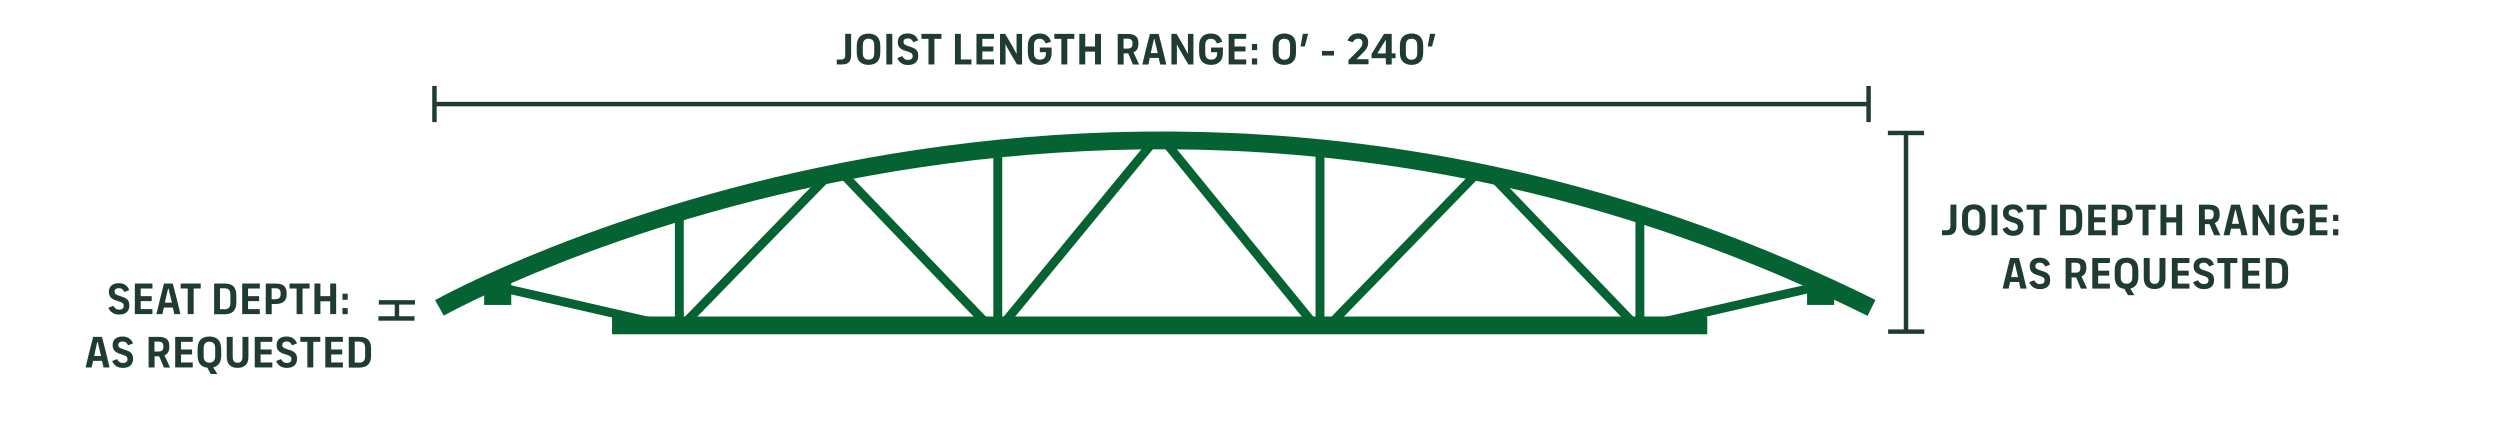 <?xml version="1.0" encoding="UTF-8"?><svg id="Layer_1" xmlns="http://www.w3.org/2000/svg" viewBox="0 0 281.27 48.11"><defs><style>.cls-1{fill:#203b34;}.cls-2{fill:#056333;}.cls-3{stroke-width:2px;}.cls-3,.cls-4{fill:none;stroke:#056333;stroke-miterlimit:10;}</style></defs><rect class="cls-1" x="209.98" y="9.67" width=".5" height="4.07"/><rect class="cls-1" x="48.63" y="9.67" width=".5" height="4.07"/><rect class="cls-1" x="49.07" y="11.46" width="161.32" height=".5"/><path class="cls-1" d="m94.14,6.7h.45c.36,0,.5-.12.5-.52v-2.37h.67v2.38c0,.77-.36,1.06-1.01,1.06h-.61v-.56Z"/><path class="cls-1" d="m96.71,6.93c-.21-.23-.32-.56-.32-1.05v-.68c0-.49.11-.82.32-1.05.22-.24.57-.37,1.01-.37s.78.13,1,.37c.22.23.32.57.32,1.05v.68c0,.49-.1.82-.32,1.05-.22.24-.57.37-1,.37s-.79-.13-1.01-.37Zm1.5-.41c.1-.12.15-.29.15-.58v-.81c0-.29-.05-.46-.15-.58-.12-.12-.28-.2-.49-.2s-.38.07-.49.2-.16.29-.16.58v.81c0,.29.05.46.16.58.11.12.27.19.49.19s.38-.07.49-.19Z"/><path class="cls-1" d="m99.72,3.81h.67v3.44h-.67v-3.44Z"/><path class="cls-1" d="m101.46,7.13c-.24-.12-.41-.33-.5-.6l.55-.22c.07.14.16.25.28.33.11.08.25.1.38.1.33,0,.51-.16.51-.41v-.03c0-.27-.15-.37-.57-.5l-.25-.08c-.55-.17-.85-.45-.85-.97v-.04c0-.59.43-.95,1.11-.95.31,0,.55.07.73.19.21.13.35.33.45.59l-.55.21c-.06-.14-.14-.25-.24-.32-.11-.08-.24-.11-.38-.11-.29,0-.48.13-.48.38v.02c0,.24.15.34.53.46l.25.09c.62.19.88.43.88.99v.06c0,.62-.42.99-1.13.99-.28,0-.54-.05-.74-.17Z"/><path class="cls-1" d="m104.47,4.37h-.8v-.56h2.25v.56h-.79v2.88h-.67v-2.88Z"/><path class="cls-1" d="m107.43,3.81h.67v2.88h1.2v.56h-1.86v-3.44Z"/><path class="cls-1" d="m109.86,3.81h1.98v.56h-1.32v.86h1.24v.56h-1.24v.9h1.32v.56h-1.98v-3.44Z"/><path class="cls-1" d="m112.51,3.81h.58l.77,1.31c.17.29.39.7.51.94h.01c0-.26-.01-.62-.01-.86v-1.39h.62v3.44h-.57l-.78-1.32c-.18-.3-.39-.7-.51-.94h-.01c0,.27.01.61.01.86v1.4h-.62v-3.44Z"/><path class="cls-1" d="m118.32,5.35v.52c0,.49-.1.82-.32,1.05-.23.24-.57.38-1.02.38s-.8-.13-1.02-.38c-.21-.23-.32-.57-.32-1.05v-.71c0-.47.12-.81.35-1.04.21-.22.55-.35.97-.35.35,0,.62.08.82.23.21.15.37.37.46.71l-.6.17c-.07-.17-.16-.31-.25-.38-.12-.1-.26-.14-.42-.14-.21,0-.38.07-.47.17-.13.14-.17.36-.17.58v.83c0,.29.05.46.16.58.12.12.29.19.52.19s.4-.08.51-.19c.11-.12.16-.29.16-.58v-.07h-.69v-.52h1.35Z"/><path class="cls-1" d="m119.41,4.37h-.79v-.56h2.25v.56h-.79v2.88h-.67v-2.88Z"/><path class="cls-1" d="m123.87,3.81v3.44h-.67v-1.44h-1.1v1.44h-.67v-3.44h.67v1.42h1.1v-1.42h.67Z"/><path class="cls-1" d="m127.46,7.26c-.16-.38-.35-.84-.52-1.25h-.52v1.25h-.67v-3.44h1.14c.75,0,1.19.28,1.19,1.01v.14c0,.48-.21.77-.55.92.21.45.43.92.63,1.37h-.71Zm-.62-1.79c.35,0,.57-.13.57-.51v-.11c0-.38-.21-.5-.57-.5h-.43v1.12h.43Z"/><path class="cls-1" d="m130.38,6.52h-1.02c-.05.24-.1.49-.16.74h-.68c.27-1.16.56-2.32.85-3.44h.99c.3,1.12.59,2.28.86,3.44h-.69c-.06-.25-.11-.5-.16-.74Zm-.12-.54l-.1-.42c-.09-.38-.19-.81-.28-1.17h-.05c-.08.37-.19.8-.27,1.17-.03.13-.06.27-.09.41h.78Z"/><path class="cls-1" d="m131.79,3.81h.58l.77,1.31c.17.29.39.7.51.94h.01c0-.26-.01-.62-.01-.86v-1.39h.62v3.44h-.57l-.78-1.32c-.18-.3-.39-.7-.51-.94h-.01c0,.27.01.61.01.86v1.4h-.62v-3.44Z"/><path class="cls-1" d="m137.59,5.35v.52c0,.49-.1.82-.32,1.05-.23.24-.57.38-1.02.38s-.8-.13-1.02-.38c-.21-.23-.32-.57-.32-1.05v-.71c0-.47.12-.81.35-1.04.21-.22.55-.35.97-.35.35,0,.62.08.82.23.21.15.37.37.46.71l-.6.17c-.07-.17-.16-.31-.25-.38-.12-.1-.26-.14-.42-.14-.21,0-.38.07-.47.17-.13.14-.17.36-.17.58v.83c0,.29.05.46.16.58.12.12.29.19.52.19s.4-.08.5-.19c.11-.12.16-.29.16-.58v-.07h-.69v-.52h1.35Z"/><path class="cls-1" d="m138.23,3.81h1.98v.56h-1.32v.86h1.24v.56h-1.24v.9h1.32v.56h-1.98v-3.44Z"/><path class="cls-1" d="m140.85,4.95h.59v.69h-.59v-.69Zm0,1.62h.59v.69h-.59v-.69Z"/><path class="cls-1" d="m143.54,6.96c-.24-.23-.35-.56-.35-1.04v-.77c0-.48.11-.81.35-1.04.23-.22.55-.34.96-.34s.74.12.96.34c.24.23.35.56.35,1.04v.77c0,.48-.11.81-.35,1.04-.22.22-.55.34-.96.34s-.73-.12-.96-.34Zm1.44-.43c.1-.12.16-.29.16-.57v-.85c0-.28-.06-.45-.16-.57-.11-.12-.28-.18-.48-.18s-.37.06-.48.18c-.11.13-.16.29-.16.57v.85c0,.28.05.45.16.57.11.12.27.19.48.19s.37-.07.48-.19Z"/><path class="cls-1" d="m146.58,3.8h.6l-.38,1.43h-.48l.26-1.43Z"/><path class="cls-1" d="m148.73,5.73h1.35v.52h-1.35v-.52Z"/><path class="cls-1" d="m151.72,6.76l.81-.81c.58-.58.75-.77.75-1.1v-.04c0-.29-.17-.46-.48-.46-.15,0-.27.04-.38.12-.09.07-.17.17-.24.29l-.57-.2c.09-.24.23-.43.43-.58.21-.15.48-.23.78-.23.68,0,1.11.39,1.11.98v.05c0,.51-.21.8-.76,1.34l-.55.54h1.35v.57h-2.26v-.5Z"/><path class="cls-1" d="m157.01,6.01v.54h-.43v.71h-.66v-.71h-1.61v-.47c.41-.68.95-1.55,1.4-2.27h.87v2.19h.43Zm-1.09-.81c0-.21,0-.48,0-.73-.31.47-.65,1.03-.96,1.54h.95v-.81Z"/><path class="cls-1" d="m157.85,6.96c-.24-.23-.35-.56-.35-1.04v-.77c0-.48.11-.81.35-1.04.23-.22.55-.34.96-.34s.74.12.96.34c.24.23.35.56.35,1.04v.77c0,.48-.11.81-.35,1.04-.22.22-.55.34-.96.34s-.73-.12-.96-.34Zm1.44-.43c.1-.12.16-.29.16-.57v-.85c0-.28-.06-.45-.16-.57-.11-.12-.28-.18-.48-.18s-.37.06-.48.18c-.11.13-.16.29-.16.57v.85c0,.28.05.45.16.57.11.12.27.19.48.19s.37-.07.48-.19Z"/><path class="cls-1" d="m160.89,3.8h.6l-.38,1.43h-.48l.26-1.43Z"/><path class="cls-1" d="m12.7,35.21c-.24-.12-.41-.33-.5-.59l.55-.22c.07.15.16.25.28.33.11.08.25.11.38.11.33,0,.51-.16.51-.41v-.03c0-.27-.15-.37-.57-.5l-.25-.08c-.55-.17-.85-.45-.85-.97v-.04c0-.59.43-.95,1.11-.95.31,0,.55.07.73.19.21.14.36.33.45.59l-.55.21c-.06-.14-.14-.25-.24-.32-.11-.08-.24-.11-.38-.11-.29,0-.48.13-.48.38v.02c0,.24.16.34.53.46l.25.08c.62.2.88.43.88.99v.05c0,.62-.42.99-1.13.99-.28,0-.54-.06-.74-.17Z"/><path class="cls-1" d="m15.17,31.9h1.98v.56h-1.32v.86h1.24v.56h-1.24v.9h1.32v.56h-1.98v-3.44Z"/><path class="cls-1" d="m19.46,34.6h-1.02c-.05.24-.1.49-.16.74h-.68c.27-1.16.56-2.32.85-3.44h.99c.3,1.12.59,2.28.86,3.44h-.69c-.06-.26-.11-.51-.16-.74Zm-.12-.54l-.1-.42c-.09-.38-.19-.81-.28-1.17h-.05c-.08.37-.19.8-.27,1.17-.03.13-.06.27-.09.41h.78Z"/><path class="cls-1" d="m21.13,32.46h-.8v-.56h2.25v.56h-.79v2.88h-.67v-2.88Z"/><path class="cls-1" d="m24.09,31.9h1.14c.48,0,.82.1,1.03.31.22.22.33.55.33,1.02v.78c0,.47-.11.79-.33,1.02-.22.22-.56.33-1.03.33h-1.14v-3.44Zm1.12,2.9c.26,0,.43-.05.54-.17.12-.12.17-.31.17-.57v-.9c0-.25-.05-.46-.17-.57-.11-.1-.28-.16-.55-.16h-.45v2.36h.45Z"/><path class="cls-1" d="m27.25,31.9h1.98v.56h-1.32v.86h1.24v.56h-1.24v.9h1.32v.56h-1.98v-3.44Z"/><path class="cls-1" d="m29.9,31.9h1.09c.79,0,1.26.29,1.26,1.04v.2c0,.73-.47,1.06-1.23,1.06h-.45v1.15h-.67v-3.44Zm1.06,1.76c.39,0,.61-.14.61-.54v-.16c0-.4-.22-.53-.61-.53h-.4v1.23h.4Z"/><path class="cls-1" d="m33.37,32.46h-.79v-.56h2.25v.56h-.79v2.88h-.67v-2.88Z"/><path class="cls-1" d="m37.82,31.9v3.44h-.67v-1.44h-1.1v1.44h-.67v-3.44h.67v1.42h1.1v-1.42h.67Z"/><path class="cls-1" d="m38.53,33.04h.59v.69h-.59v-.69Zm0,1.62h.59v.69h-.59v-.69Z"/><path class="cls-1" d="m11.49,40.6h-1.02c-.05.24-.1.49-.16.74h-.68c.27-1.16.56-2.32.85-3.44h.99c.3,1.12.59,2.28.86,3.44h-.69c-.06-.26-.11-.51-.16-.74Zm-.12-.54l-.1-.42c-.09-.38-.19-.81-.28-1.17h-.05c-.08.37-.18.8-.26,1.17-.03.13-.06.27-.09.41h.78Z"/><path class="cls-1" d="m13.12,41.21c-.24-.12-.41-.33-.5-.59l.55-.22c.07.15.16.25.28.33.11.08.25.11.38.11.33,0,.51-.16.51-.41v-.03c0-.27-.15-.37-.57-.5l-.25-.08c-.55-.17-.85-.45-.85-.97v-.04c0-.59.43-.95,1.11-.95.31,0,.55.07.73.19.21.14.36.33.45.59l-.55.21c-.06-.14-.14-.25-.24-.32-.11-.08-.24-.11-.38-.11-.29,0-.48.13-.48.38v.02c0,.24.16.34.53.46l.25.08c.62.2.88.43.88.99v.05c0,.62-.42.99-1.13.99-.28,0-.54-.06-.74-.17Z"/><path class="cls-1" d="m18.43,41.34c-.16-.39-.35-.84-.52-1.25h-.52v1.25h-.67v-3.44h1.14c.75,0,1.19.28,1.19,1.01v.15c0,.47-.21.77-.55.92.22.45.43.92.63,1.37h-.71Zm-.62-1.79c.35,0,.57-.12.57-.51v-.1c0-.38-.21-.51-.57-.51h-.43v1.12h.43Z"/><path class="cls-1" d="m19.71,37.9h1.98v.56h-1.32v.86h1.24v.56h-1.24v.9h1.32v.56h-1.98v-3.44Z"/><path class="cls-1" d="m24.89,39.28v.68c0,.49-.1.82-.32,1.05-.14.16-.34.27-.58.33l.46.74h-.73l-.4-.71c-.33-.04-.59-.16-.77-.36-.21-.23-.32-.56-.32-1.05v-.68c0-.49.11-.82.32-1.05.22-.24.57-.37,1.01-.37s.78.13,1,.37c.22.24.32.57.32,1.05Zm-.68-.06c0-.29-.05-.46-.16-.58-.11-.12-.27-.2-.49-.2s-.38.07-.49.2-.16.29-.16.58v.81c0,.29.05.46.16.58.11.12.27.19.49.19s.38-.07.49-.19c.11-.12.16-.29.16-.58v-.81Z"/><path class="cls-1" d="m25.81,41.05c-.2-.21-.3-.52-.3-.93v-2.22h.67v2.23c0,.23.04.4.13.51.09.11.23.17.42.17s.32-.06.41-.17c.1-.11.14-.28.14-.51v-2.23h.67v2.22c0,.41-.09.72-.29.93-.2.22-.51.34-.93.34s-.73-.12-.93-.34Z"/><path class="cls-1" d="m28.66,37.9h1.98v.56h-1.32v.86h1.24v.56h-1.24v.9h1.32v.56h-1.98v-3.44Z"/><path class="cls-1" d="m31.57,41.21c-.24-.12-.41-.33-.5-.59l.55-.22c.07.15.16.25.28.33.11.08.25.11.38.11.33,0,.51-.16.51-.41v-.03c0-.27-.15-.37-.57-.5l-.25-.08c-.55-.17-.85-.45-.85-.97v-.04c0-.59.43-.95,1.11-.95.31,0,.55.07.73.19.21.14.36.33.45.59l-.55.21c-.06-.14-.14-.25-.24-.32-.11-.08-.24-.11-.38-.11-.29,0-.48.13-.48.38v.02c0,.24.16.34.53.46l.25.08c.62.2.88.43.88.99v.05c0,.62-.42.99-1.13.99-.28,0-.54-.06-.74-.17Z"/><path class="cls-1" d="m34.58,38.46h-.79v-.56h2.25v.56h-.79v2.88h-.67v-2.88Z"/><path class="cls-1" d="m36.6,37.9h1.98v.56h-1.32v.86h1.24v.56h-1.24v.9h1.32v.56h-1.98v-3.44Z"/><path class="cls-1" d="m39.25,37.9h1.14c.48,0,.82.1,1.03.31.22.22.33.55.33,1.02v.78c0,.47-.11.79-.34,1.02s-.56.33-1.03.33h-1.14v-3.44Zm1.12,2.9c.26,0,.43-.05.54-.17.12-.12.17-.31.17-.57v-.9c0-.25-.05-.46-.17-.57-.11-.1-.28-.16-.55-.16h-.45v2.36h.45Z"/><path class="cls-1" d="m218.49,25.91h.45c.36,0,.5-.12.5-.52v-2.37h.67v2.38c0,.77-.36,1.06-1.01,1.06h-.61v-.56Z"/><path class="cls-1" d="m221.06,26.14c-.21-.23-.32-.56-.32-1.05v-.68c0-.49.11-.82.32-1.05.22-.24.57-.37,1.01-.37s.78.13,1,.37c.22.24.32.57.32,1.05v.68c0,.49-.1.82-.32,1.05-.22.24-.57.37-1,.37s-.79-.13-1.01-.37Zm1.5-.41c.1-.12.15-.29.15-.58v-.81c0-.29-.05-.46-.15-.58-.12-.12-.28-.2-.49-.2s-.38.07-.49.2-.16.29-.16.58v.81c0,.29.05.46.16.58.11.12.27.19.49.19s.38-.07.49-.19Z"/><path class="cls-1" d="m224.06,23.03h.67v3.44h-.67v-3.44Z"/><path class="cls-1" d="m225.8,26.34c-.24-.12-.41-.33-.5-.59l.55-.22c.07.14.16.25.28.33.11.08.25.1.38.1.33,0,.51-.16.51-.4v-.03c0-.27-.15-.37-.57-.5l-.25-.08c-.55-.17-.85-.45-.85-.97v-.04c0-.59.43-.95,1.11-.95.31,0,.55.07.73.19.21.13.35.33.45.59l-.55.21c-.06-.14-.14-.25-.24-.32-.11-.08-.24-.11-.38-.11-.29,0-.48.13-.48.38v.02c0,.24.15.34.53.46l.25.08c.62.19.88.43.88.99v.06c0,.62-.42.99-1.13.99-.28,0-.54-.06-.74-.17Z"/><path class="cls-1" d="m228.81,23.59h-.8v-.56h2.25v.56h-.79v2.88h-.67v-2.88Z"/><path class="cls-1" d="m231.77,23.03h1.14c.48,0,.82.11,1.03.31.22.22.33.55.33,1.02v.78c0,.47-.11.79-.33,1.02-.22.22-.56.32-1.03.32h-1.14v-3.44Zm1.12,2.9c.26,0,.43-.06.54-.17.12-.13.17-.31.17-.57v-.9c0-.25-.05-.46-.17-.57-.11-.1-.28-.16-.55-.16h-.45v2.36h.45Z"/><path class="cls-1" d="m234.94,23.03h1.98v.56h-1.32v.86h1.24v.56h-1.24v.9h1.32v.56h-1.98v-3.44Z"/><path class="cls-1" d="m237.59,23.03h1.09c.79,0,1.26.29,1.26,1.04v.2c0,.73-.47,1.06-1.23,1.06h-.45v1.15h-.67v-3.44Zm1.06,1.76c.39,0,.61-.14.61-.54v-.16c0-.4-.22-.53-.61-.53h-.4v1.23h.4Z"/><path class="cls-1" d="m241.06,23.59h-.79v-.56h2.25v.56h-.79v2.88h-.67v-2.88Z"/><path class="cls-1" d="m245.51,23.03v3.44h-.67v-1.44h-1.1v1.44h-.67v-3.44h.67v1.42h1.1v-1.42h.67Z"/><path class="cls-1" d="m249.11,26.47c-.16-.38-.35-.84-.52-1.25h-.52v1.25h-.67v-3.44h1.14c.75,0,1.19.28,1.19,1.01v.14c0,.48-.21.77-.55.92.21.45.43.92.63,1.37h-.71Zm-.62-1.79c.35,0,.57-.12.57-.51v-.11c0-.38-.21-.5-.57-.5h-.43v1.12h.43Z"/><path class="cls-1" d="m252.03,25.73h-1.02c-.05.24-.1.49-.16.74h-.68c.27-1.16.56-2.32.85-3.44h.99c.3,1.12.59,2.28.86,3.44h-.69c-.06-.25-.11-.5-.16-.74Zm-.12-.54l-.1-.42c-.09-.38-.19-.81-.28-1.17h-.05c-.08.37-.19.8-.27,1.17-.03.13-.06.27-.09.41h.78Z"/><path class="cls-1" d="m253.43,23.03h.58l.77,1.31c.17.29.39.7.51.94h.01c0-.26-.01-.62-.01-.86v-1.39h.62v3.44h-.57l-.78-1.32c-.18-.3-.39-.7-.51-.94h-.01c0,.27.01.61.01.86v1.4h-.62v-3.44Z"/><path class="cls-1" d="m259.24,24.57v.52c0,.49-.1.82-.32,1.05-.23.24-.57.38-1.02.38s-.8-.14-1.02-.38c-.21-.23-.32-.57-.32-1.05v-.71c0-.47.12-.81.35-1.04.21-.22.55-.34.97-.34.35,0,.62.08.82.23.21.15.37.37.46.71l-.6.17c-.07-.17-.16-.31-.25-.38-.12-.1-.26-.14-.42-.14-.21,0-.38.07-.47.18-.13.14-.17.35-.17.58v.83c0,.29.05.46.16.58.12.12.29.19.52.19s.4-.08.5-.19c.11-.12.16-.29.16-.58v-.07h-.69v-.52h1.35Z"/><path class="cls-1" d="m259.87,23.03h1.98v.56h-1.32v.86h1.24v.56h-1.24v.9h1.32v.56h-1.98v-3.44Z"/><path class="cls-1" d="m262.49,24.17h.59v.69h-.59v-.69Zm0,1.62h.59v.69h-.59v-.69Z"/><path class="cls-1" d="m227.17,31.73h-1.02c-.05.24-.1.49-.16.74h-.68c.27-1.16.56-2.32.85-3.44h.99c.3,1.12.59,2.28.86,3.44h-.69c-.06-.25-.11-.5-.16-.74Zm-.12-.54l-.1-.42c-.09-.38-.19-.81-.28-1.17h-.05c-.08.37-.18.8-.26,1.17-.03.13-.06.27-.09.41h.78Z"/><path class="cls-1" d="m228.81,32.34c-.24-.12-.41-.33-.5-.59l.55-.22c.07.14.16.25.28.33.11.08.25.1.38.1.33,0,.51-.16.51-.4v-.03c0-.27-.15-.37-.57-.5l-.25-.08c-.55-.17-.85-.45-.85-.97v-.04c0-.59.43-.95,1.11-.95.31,0,.55.07.73.19.21.13.36.33.45.59l-.55.21c-.06-.14-.14-.25-.24-.32-.11-.08-.24-.11-.38-.11-.29,0-.48.13-.48.38v.02c0,.24.16.34.53.46l.25.08c.62.19.88.43.88.99v.06c0,.62-.42.99-1.13.99-.28,0-.54-.06-.74-.17Z"/><path class="cls-1" d="m234.11,32.47c-.16-.38-.35-.84-.52-1.25h-.52v1.25h-.67v-3.44h1.14c.75,0,1.19.28,1.19,1.01v.14c0,.48-.21.77-.55.92.22.45.43.92.63,1.37h-.71Zm-.62-1.79c.35,0,.57-.12.57-.51v-.11c0-.38-.21-.5-.57-.5h-.43v1.12h.43Z"/><path class="cls-1" d="m235.4,29.03h1.98v.56h-1.32v.86h1.24v.56h-1.24v.9h1.32v.56h-1.98v-3.44Z"/><path class="cls-1" d="m240.58,30.41v.68c0,.49-.1.82-.32,1.05-.14.16-.34.27-.58.33l.46.74h-.73l-.4-.71c-.33-.04-.59-.16-.77-.36-.21-.23-.32-.56-.32-1.05v-.68c0-.49.11-.82.32-1.05.22-.24.57-.37,1.01-.37s.78.13,1,.37c.22.24.32.57.32,1.05Zm-.68-.07c0-.29-.05-.46-.16-.58-.11-.12-.27-.2-.49-.2s-.38.07-.49.2-.16.29-.16.58v.81c0,.29.05.46.16.58.11.12.27.19.49.19s.38-.07.49-.19c.11-.12.16-.29.16-.58v-.81Z"/><path class="cls-1" d="m241.49,32.18c-.2-.21-.3-.52-.3-.93v-2.22h.67v2.23c0,.23.04.4.13.51.09.11.23.17.42.17s.32-.06.41-.17c.1-.11.14-.28.14-.51v-2.23h.67v2.22c0,.41-.09.72-.29.93-.2.21-.51.34-.93.34s-.73-.12-.93-.34Z"/><path class="cls-1" d="m244.35,29.03h1.98v.56h-1.32v.86h1.24v.56h-1.24v.9h1.32v.56h-1.98v-3.44Z"/><path class="cls-1" d="m247.25,32.34c-.24-.12-.41-.33-.5-.59l.55-.22c.07.14.16.25.28.33.11.08.25.1.38.1.33,0,.51-.16.51-.4v-.03c0-.27-.15-.37-.57-.5l-.25-.08c-.55-.17-.85-.45-.85-.97v-.04c0-.59.43-.95,1.11-.95.31,0,.55.07.73.19.21.13.36.33.45.59l-.55.21c-.06-.14-.14-.25-.24-.32-.11-.08-.24-.11-.38-.11-.29,0-.48.13-.48.38v.02c0,.24.16.34.53.46l.25.08c.62.19.88.43.88.99v.06c0,.62-.42.99-1.13.99-.28,0-.54-.06-.74-.17Z"/><path class="cls-1" d="m250.26,29.59h-.79v-.56h2.25v.56h-.79v2.88h-.67v-2.88Z"/><path class="cls-1" d="m252.28,29.03h1.98v.56h-1.32v.86h1.24v.56h-1.24v.9h1.32v.56h-1.98v-3.44Z"/><path class="cls-1" d="m254.93,29.03h1.14c.48,0,.82.11,1.03.31.22.22.33.55.33,1.02v.78c0,.47-.11.79-.34,1.02s-.56.32-1.03.32h-1.14v-3.44Zm1.12,2.9c.26,0,.43-.06.54-.17.12-.13.17-.31.17-.57v-.9c0-.25-.05-.46-.17-.57-.11-.1-.28-.16-.55-.16h-.45v2.36h.45Z"/><rect class="cls-1" x="212.43" y="37.06" width="4.07" height=".5"/><rect class="cls-1" x="212.4" y="14.71" width="4.07" height=".5"/><rect class="cls-1" x="214.19" y="14.99" width=".5" height="22.48"/><rect class="cls-1" x="42.57" y="35.58" width="4.07" height=".5"/><rect class="cls-1" x="42.62" y="33.77" width="4.07" height=".5"/><rect class="cls-1" x="44.41" y="34.04" width=".5" height="1.81"/><rect class="cls-2" x="68.87" y="35.62" width="123.22" height="2" transform="translate(260.95 73.23) rotate(180)"/><rect class="cls-2" x="75.93" y="24.21" width="1" height="12"/><rect class="cls-2" x="111.76" y="17.1" width="1" height="19.11"/><rect class="cls-2" x="148.01" y="17.1" width="1" height="19.11"/><rect class="cls-2" x="184" y="23.75" width="1" height="12.46"/><line class="cls-4" x1="74" y1="36.39" x2="54.59" y2="31.94"/><rect class="cls-2" x="186.19" y="33.66" width="19.92" height="1" transform="translate(-2.68 44.54) rotate(-12.87)"/><rect class="cls-2" x="73.17" y="27.57" width="23.87" height="1" transform="translate(5.64 69.5) rotate(-45.79)"/><rect class="cls-2" x="145.91" y="27.57" width="23.87" height="1" transform="translate(27.66 121.64) rotate(-45.79)"/><rect class="cls-2" x="107.82" y="25.79" width="26.81" height="1" transform="translate(23.91 103.2) rotate(-50.55)"/><rect class="cls-2" x="139.01" y="12.93" width="1" height="26.71" transform="translate(14.77 94.07) rotate(-39.19)"/><rect class="cls-2" x="102.44" y="16.21" width="1" height="23.64" transform="translate(9.29 79.14) rotate(-43.86)"/><rect class="cls-2" x="175.26" y="16.21" width="1" height="23.64" transform="translate(29.61 129.6) rotate(-43.86)"/><rect class="cls-2" x="54.47" y="31.24" width="3.05" height="3.07"/><polygon class="cls-2" points="206.36 34.31 203.31 34.31 203.31 31.24 206.36 32.03 206.36 34.31"/><path class="cls-3" d="m49.44,34.64s75.49-42.4,161.12,0"/></svg>